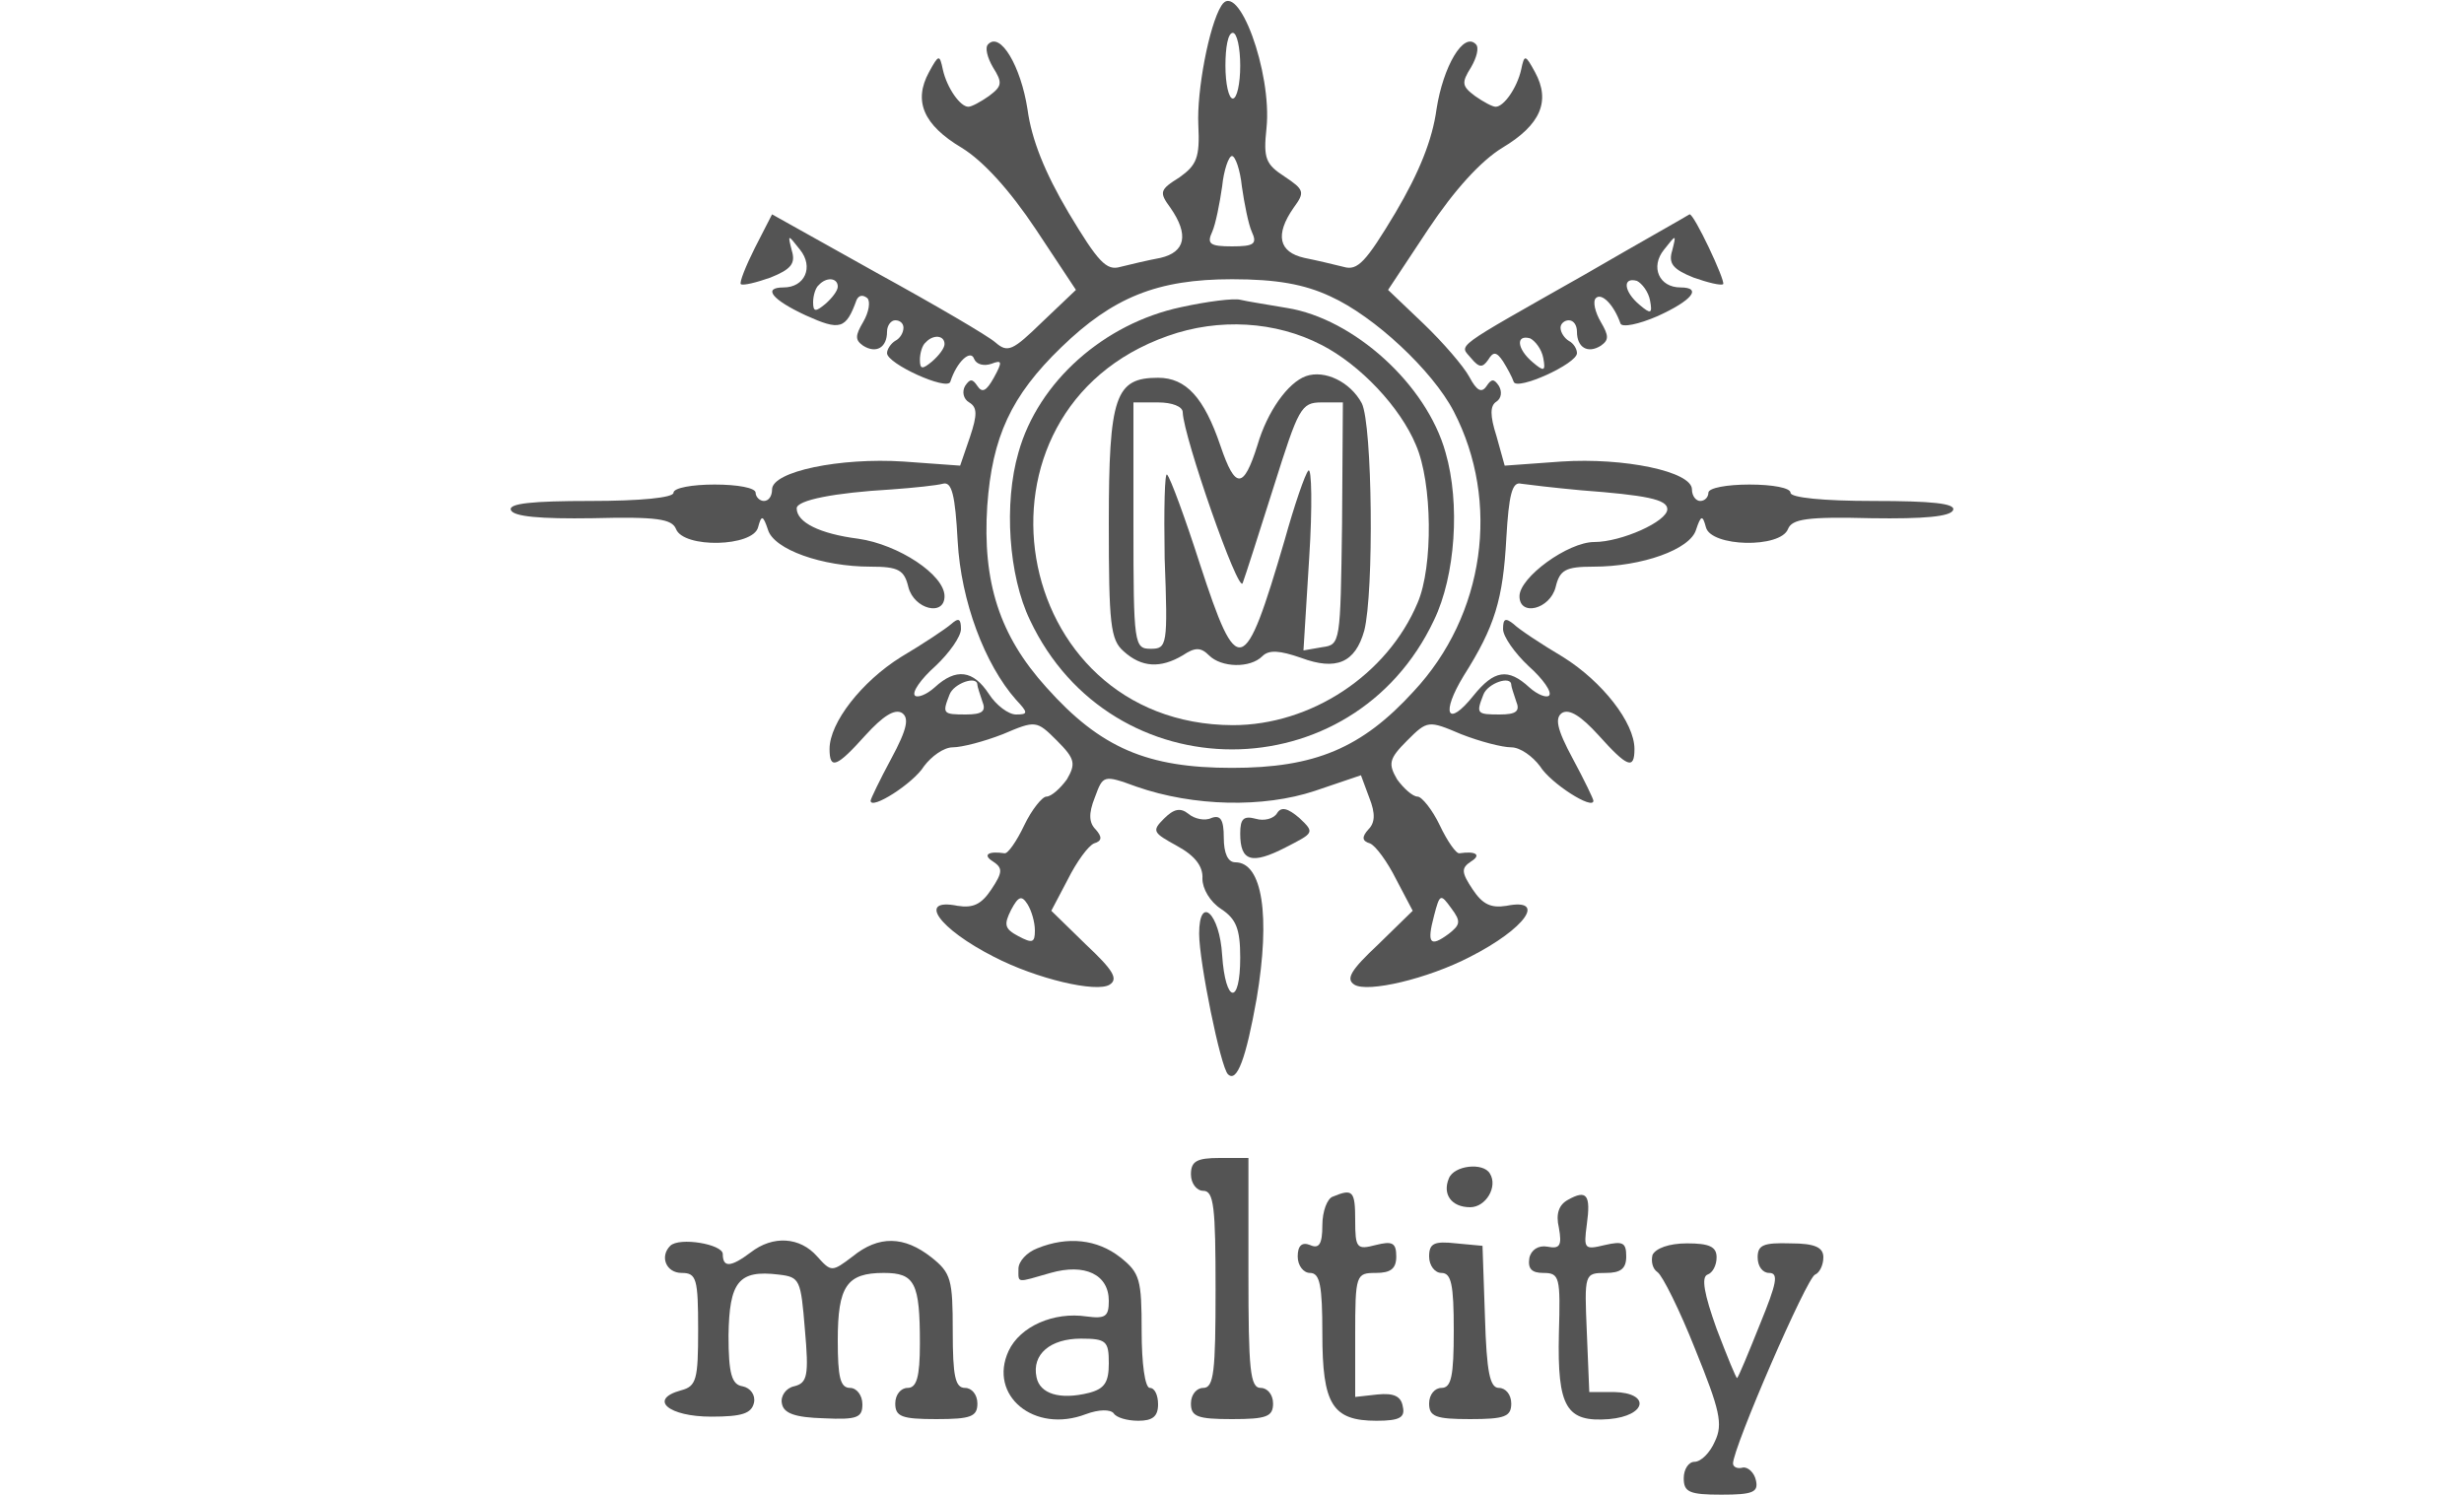 <?xml version="1.0" standalone="no"?>
<!DOCTYPE svg PUBLIC "-//W3C//DTD SVG 20010904//EN"
 "http://www.w3.org/TR/2001/REC-SVG-20010904/DTD/svg10.dtd">
<svg version="1.0" xmlns="http://www.w3.org/2000/svg"
 width="300pt" height="182pt" viewBox="0 0 300 182"
 preserveAspectRatio="xMidYMid meet">
<g transform="translate(0,182) scale(0.1,-0.1)"
fill="#545454" stroke="none">
<path d="M1487 1813 c-15 -24 -30 -104 -28 -145 2 -40 -2 -49 -23 -64 -24 -15
-25 -18 -11 -37 23 -33 18 -54 -12 -61 -16 -3 -37 -8 -49 -11 -17 -5 -27 6
-63 66 -29 49 -45 89 -50 126 -8 52 -33 95 -48 79 -4 -4 -1 -16 6 -28 12 -19
11 -23 -5 -35 -10 -7 -21 -13 -25 -13 -10 0 -26 23 -31 45 -4 19 -5 19 -17 -3
-19 -35 -7 -64 40 -92 26 -16 58 -51 90 -99 l49 -74 -41 -39 c-36 -35 -42 -38
-57 -25 -9 8 -74 46 -145 85 l-127 71 -21 -41 c-11 -22 -19 -42 -17 -44 3 -2
19 2 36 8 25 10 31 17 26 33 -5 20 -5 20 10 1 17 -21 6 -46 -20 -46 -26 0 -14
-15 27 -34 42 -19 49 -17 62 19 3 6 8 6 13 2 4 -4 2 -17 -5 -29 -10 -17 -10
-22 0 -29 16 -10 29 -2 29 17 0 8 5 14 10 14 6 0 10 -4 10 -9 0 -6 -4 -13 -10
-16 -5 -3 -10 -10 -10 -15 0 -13 73 -46 77 -35 8 25 25 40 29 28 3 -7 12 -9
21 -6 13 5 14 3 3 -17 -9 -16 -14 -19 -20 -10 -6 9 -9 9 -15 0 -4 -7 -2 -16 5
-20 10 -6 10 -15 1 -42 l-12 -35 -69 5 c-77 5 -160 -12 -160 -34 0 -8 -4 -14
-10 -14 -5 0 -10 5 -10 10 0 6 -22 10 -50 10 -27 0 -50 -4 -50 -10 0 -6 -40
-10 -101 -10 -71 0 -100 -3 -97 -11 3 -8 35 -11 100 -10 78 2 96 -1 101 -13 9
-24 94 -22 100 2 4 15 6 15 12 -3 7 -24 66 -45 125 -45 34 0 41 -4 46 -25 7
-27 44 -36 44 -11 0 26 -56 63 -105 70 -47 6 -75 20 -75 37 0 10 46 19 115 23
28 2 56 5 63 7 11 3 15 -14 18 -70 4 -73 33 -150 71 -193 15 -16 15 -18 0 -18
-9 0 -24 11 -33 25 -19 29 -40 32 -66 8 -10 -9 -21 -13 -24 -10 -4 4 7 20 25
36 17 16 31 36 31 45 0 13 -3 14 -12 6 -7 -6 -34 -24 -61 -40 -48 -30 -87 -80
-87 -112 0 -26 9 -22 44 17 21 23 35 32 44 27 9 -6 7 -19 -13 -56 -14 -26 -25
-49 -25 -51 0 -12 52 21 65 42 9 12 24 23 35 23 11 0 38 7 61 16 40 17 41 17
66 -8 22 -22 23 -28 12 -47 -8 -11 -19 -21 -25 -21 -5 0 -18 -16 -27 -35 -9
-19 -20 -35 -24 -34 -20 3 -27 -2 -14 -10 12 -8 12 -13 -2 -34 -12 -18 -22
-23 -41 -20 -50 10 -23 -28 44 -62 52 -27 125 -44 141 -34 11 7 4 18 -29 49
l-42 41 20 38 c11 22 25 41 32 44 10 3 10 8 2 17 -8 8 -9 19 -1 39 10 27 10
28 51 13 69 -24 154 -26 217 -5 l56 19 10 -27 c8 -20 7 -31 -1 -39 -8 -9 -8
-14 2 -17 7 -3 21 -22 32 -44 l20 -38 -42 -41 c-33 -31 -40 -42 -29 -49 16
-10 89 7 141 34 67 34 94 72 44 62 -19 -3 -29 2 -41 20 -14 21 -14 26 -2 34
13 8 6 13 -14 10 -4 -1 -15 15 -24 34 -9 19 -22 35 -27 35 -6 0 -17 10 -25 21
-11 19 -10 25 12 47 25 25 26 25 66 8 23 -9 50 -16 61 -16 11 0 26 -11 35 -23
13 -21 65 -54 65 -42 0 2 -11 25 -25 51 -20 37 -22 50 -13 56 9 5 23 -4 44
-27 35 -39 44 -43 44 -17 0 32 -39 82 -87 112 -27 16 -54 34 -60 40 -10 8 -13
7 -13 -6 0 -9 14 -29 31 -45 18 -16 29 -32 25 -36 -3 -3 -14 1 -24 10 -26 24
-43 21 -68 -10 -32 -40 -40 -22 -12 24 38 60 48 93 52 168 3 52 7 69 18 66 7
-1 40 -5 73 -8 79 -6 105 -11 105 -23 0 -15 -56 -40 -89 -40 -32 0 -91 -43
-91 -66 0 -25 37 -16 44 11 5 21 12 25 46 25 59 0 118 21 125 45 6 18 8 18 12
3 6 -24 91 -26 100 -2 5 12 23 15 101 13 65 -1 97 2 100 10 3 8 -26 11 -97 11
-61 0 -101 4 -101 10 0 6 -22 10 -50 10 -27 0 -50 -4 -50 -10 0 -5 -4 -10 -10
-10 -5 0 -10 6 -10 14 0 22 -83 39 -159 34 l-69 -5 -10 36 c-8 25 -8 37 0 42
6 4 7 12 3 19 -6 9 -9 9 -15 0 -6 -9 -12 -6 -21 11 -7 13 -32 42 -56 65 l-43
41 49 74 c32 48 64 83 90 99 47 28 59 57 40 92 -12 22 -13 22 -17 3 -5 -22
-21 -45 -31 -45 -4 0 -15 6 -25 13 -16 12 -17 16 -5 35 7 12 10 24 6 28 -15
16 -40 -27 -48 -79 -5 -37 -21 -77 -50 -126 -36 -60 -46 -71 -63 -66 -12 3
-33 8 -48 11 -31 7 -36 28 -13 61 14 19 13 22 -11 38 -23 15 -26 22 -22 59 7
68 -35 182 -55 149z m23 -73 c0 -22 -4 -40 -9 -40 -5 0 -9 18 -9 40 0 22 3 40
9 40 5 0 9 -18 9 -40z m2 -147 c3 -21 8 -46 12 -55 7 -15 3 -18 -24 -18 -27 0
-31 3 -24 18 4 9 9 34 12 55 2 20 8 37 12 37 4 0 10 -17 12 -37z m-492 -122
c0 -5 -7 -14 -15 -21 -12 -10 -15 -10 -15 2 0 8 3 18 7 21 9 10 23 9 23 -2z
m600 -12 c53 -24 124 -90 150 -140 57 -110 38 -248 -49 -341 -63 -69 -120 -93
-221 -93 -103 0 -160 24 -226 98 -57 63 -78 128 -72 221 6 84 29 134 90 193
63 61 117 83 208 83 54 0 88 -6 120 -21z m-470 -58 c0 -5 -7 -14 -15 -21 -12
-10 -15 -10 -15 2 0 8 3 18 7 21 9 10 23 9 23 -2z m40 -415 c0 -2 3 -11 6 -20
5 -12 0 -16 -20 -16 -28 0 -29 1 -20 24 5 14 34 24 34 12z m650 0 c0 -2 3 -11
6 -20 5 -12 0 -16 -20 -16 -28 0 -29 1 -20 24 5 14 34 24 34 12z m-580 -299
c0 -15 -3 -16 -20 -7 -17 9 -18 14 -9 32 9 17 13 18 20 7 5 -8 9 -22 9 -32z
m504 -4 c-23 -17 -27 -12 -18 22 7 27 8 27 21 9 12 -16 11 -20 -3 -31z"/>
<path d="M1438 1446 c-94 -20 -174 -91 -198 -177 -18 -62 -12 -150 14 -204 99
-210 393 -210 492 0 26 54 32 142 14 204 -23 83 -112 163 -193 176 -23 4 -49
8 -57 10 -8 2 -40 -2 -72 -9z m171 -46 c47 -24 96 -76 115 -122 20 -46 21
-148 2 -192 -37 -88 -130 -149 -225 -149 -274 1 -338 383 -79 474 62 22 131
18 187 -11z"/>
<path d="M1590 1362 c-22 -8 -47 -43 -59 -84 -17 -54 -27 -54 -45 -1 -20 59
-42 83 -76 83 -52 0 -60 -22 -60 -177 0 -123 2 -142 18 -156 22 -20 45 -21 72
-5 15 10 22 10 32 0 15 -15 50 -16 65 -1 8 8 21 7 47 -2 43 -16 66 -6 77 33
12 47 10 251 -3 277 -14 26 -45 41 -68 33z m-150 -44 c1 -30 68 -222 73 -208
3 8 20 61 38 118 30 95 33 102 58 102 l26 0 -1 -148 c-2 -145 -2 -147 -24
-150 l-23 -4 7 113 c4 62 3 110 -1 106 -4 -4 -17 -42 -29 -85 -49 -167 -57
-170 -103 -29 -18 56 -36 105 -40 109 -3 4 -4 -42 -3 -102 4 -106 3 -110 -17
-110 -20 0 -21 5 -21 150 l0 150 30 0 c17 0 30 -5 30 -12z"/>
<path d="M1930 1486 c-164 -93 -153 -85 -139 -102 10 -12 14 -12 21 -2 6 10
10 10 18 -2 5 -8 11 -19 13 -25 4 -11 77 22 77 35 0 5 -4 12 -10 15 -5 3 -10
10 -10 16 0 5 5 9 10 9 6 0 10 -6 10 -14 0 -19 13 -27 29 -17 10 7 10 12 0 29
-7 12 -10 25 -6 29 7 7 22 -8 30 -31 2 -5 22 -1 45 9 42 19 55 35 28 35 -26 0
-37 25 -20 46 15 19 15 19 10 -1 -5 -16 1 -23 26 -33 17 -6 33 -10 36 -8 3 4
-36 87 -41 85 -1 -1 -58 -33 -127 -73z m79 -32 c3 -16 1 -17 -13 -5 -19 16
-21 34 -3 29 6 -3 14 -13 16 -24z m-130 -70 c3 -16 1 -17 -13 -5 -19 16 -21
34 -3 29 6 -3 14 -13 16 -24z"/>
<path d="M1417 823 c-15 -15 -13 -17 16 -33 22 -12 32 -25 31 -40 0 -12 9 -28
23 -37 18 -12 23 -24 23 -59 0 -59 -18 -56 -22 3 -3 51 -28 74 -28 26 0 -34
26 -162 35 -171 11 -11 22 19 35 92 17 101 7 166 -26 166 -9 0 -14 11 -14 30
0 22 -4 28 -15 24 -8 -4 -21 -1 -28 5 -10 8 -18 6 -30 -6z"/>
<path d="M1555 830 c-4 -7 -16 -10 -26 -7 -15 4 -19 0 -19 -18 0 -34 14 -38
55 -17 35 18 36 18 17 36 -14 12 -22 14 -27 6z"/>
<path d="M1450 390 c0 -11 7 -20 15 -20 13 0 15 -20 15 -120 0 -100 -2 -120
-15 -120 -8 0 -15 -8 -15 -19 0 -16 8 -19 50 -19 42 0 50 3 50 19 0 11 -7 19
-15 19 -13 0 -15 22 -15 140 l0 140 -35 0 c-28 0 -35 -4 -35 -20z"/>
<path d="M1764 385 c-8 -19 3 -35 26 -35 19 0 34 25 24 41 -8 14 -44 10 -50
-6z"/>
<path d="M1623 363 c-7 -2 -13 -18 -13 -35 0 -23 -4 -29 -15 -24 -10 4 -15 -1
-15 -14 0 -11 7 -20 15 -20 12 0 15 -15 15 -74 0 -86 12 -106 66 -106 28 0 35
4 32 17 -2 13 -11 17 -31 15 l-27 -3 0 75 c0 74 1 76 25 76 18 0 25 5 25 20 0
17 -5 19 -25 14 -23 -6 -25 -4 -25 30 0 36 -3 39 -27 29z"/>
<path d="M1909 359 c-11 -6 -15 -17 -11 -34 4 -22 1 -26 -14 -23 -11 2 -20 -4
-22 -14 -2 -13 3 -18 17 -18 20 0 21 -5 19 -74 -2 -90 9 -108 61 -104 46 4 51
32 6 33 l-30 0 -3 73 c-3 71 -3 72 23 72 18 0 25 5 25 20 0 17 -4 19 -26 14
-25 -6 -26 -5 -22 25 5 36 0 43 -23 30z"/>
<path d="M816 303 c-13 -13 -5 -33 14 -33 18 0 20 -7 20 -69 0 -61 -2 -69 -21
-74 -40 -11 -15 -32 37 -32 38 0 49 4 52 17 2 9 -4 18 -14 20 -13 2 -17 15
-17 62 1 65 12 80 61 74 26 -3 27 -6 32 -67 5 -56 3 -65 -13 -69 -10 -2 -17
-12 -15 -21 2 -12 16 -17 51 -18 41 -2 47 1 47 17 0 11 -7 20 -15 20 -12 0
-15 13 -15 58 0 66 11 82 56 82 38 0 44 -12 44 -86 0 -41 -4 -54 -15 -54 -8 0
-15 -8 -15 -19 0 -16 8 -19 50 -19 42 0 50 3 50 19 0 11 -7 19 -15 19 -12 0
-15 14 -15 69 0 63 -2 71 -26 90 -33 26 -64 27 -96 1 -25 -19 -26 -19 -43 0
-21 24 -54 26 -81 5 -24 -18 -34 -19 -34 -2 0 12 -53 21 -64 10z"/>
<path d="M1263 300 c-13 -5 -23 -16 -23 -25 0 -18 -3 -17 39 -5 42 12 71 -2
71 -34 0 -19 -4 -22 -27 -19 -40 6 -81 -12 -95 -42 -25 -54 31 -101 94 -77 16
6 30 6 34 1 3 -5 16 -9 30 -9 17 0 24 5 24 20 0 11 -4 20 -10 20 -6 0 -10 30
-10 69 0 63 -2 71 -26 90 -28 22 -64 26 -101 11z m87 -140 c0 -23 -5 -31 -24
-36 -36 -9 -60 -1 -64 19 -6 28 17 47 54 47 31 0 34 -3 34 -30z"/>
<path d="M1740 290 c0 -11 7 -20 15 -20 12 0 15 -14 15 -70 0 -56 -3 -70 -15
-70 -8 0 -15 -8 -15 -19 0 -16 8 -19 50 -19 42 0 50 3 50 19 0 11 -7 19 -15
19 -11 0 -15 19 -17 86 l-3 87 -32 3 c-27 3 -33 0 -33 -16z"/>
<path d="M2012 292 c-2 -8 0 -17 6 -21 6 -4 27 -46 46 -94 30 -74 34 -91 24
-112 -6 -14 -17 -25 -25 -25 -7 0 -13 -9 -13 -20 0 -17 7 -20 46 -20 38 0 45
3 42 17 -2 10 -10 17 -16 16 -7 -2 -12 1 -12 5 0 19 90 227 100 230 5 2 10 11
10 21 0 12 -10 17 -40 17 -33 1 -40 -2 -40 -17 0 -11 6 -19 14 -19 12 0 9 -13
-11 -62 -14 -35 -26 -64 -28 -66 -1 -1 -12 26 -25 60 -15 42 -19 63 -11 66 6
2 11 11 11 21 0 13 -9 17 -36 17 -22 0 -38 -6 -42 -14z"/>
</g>
</svg>
